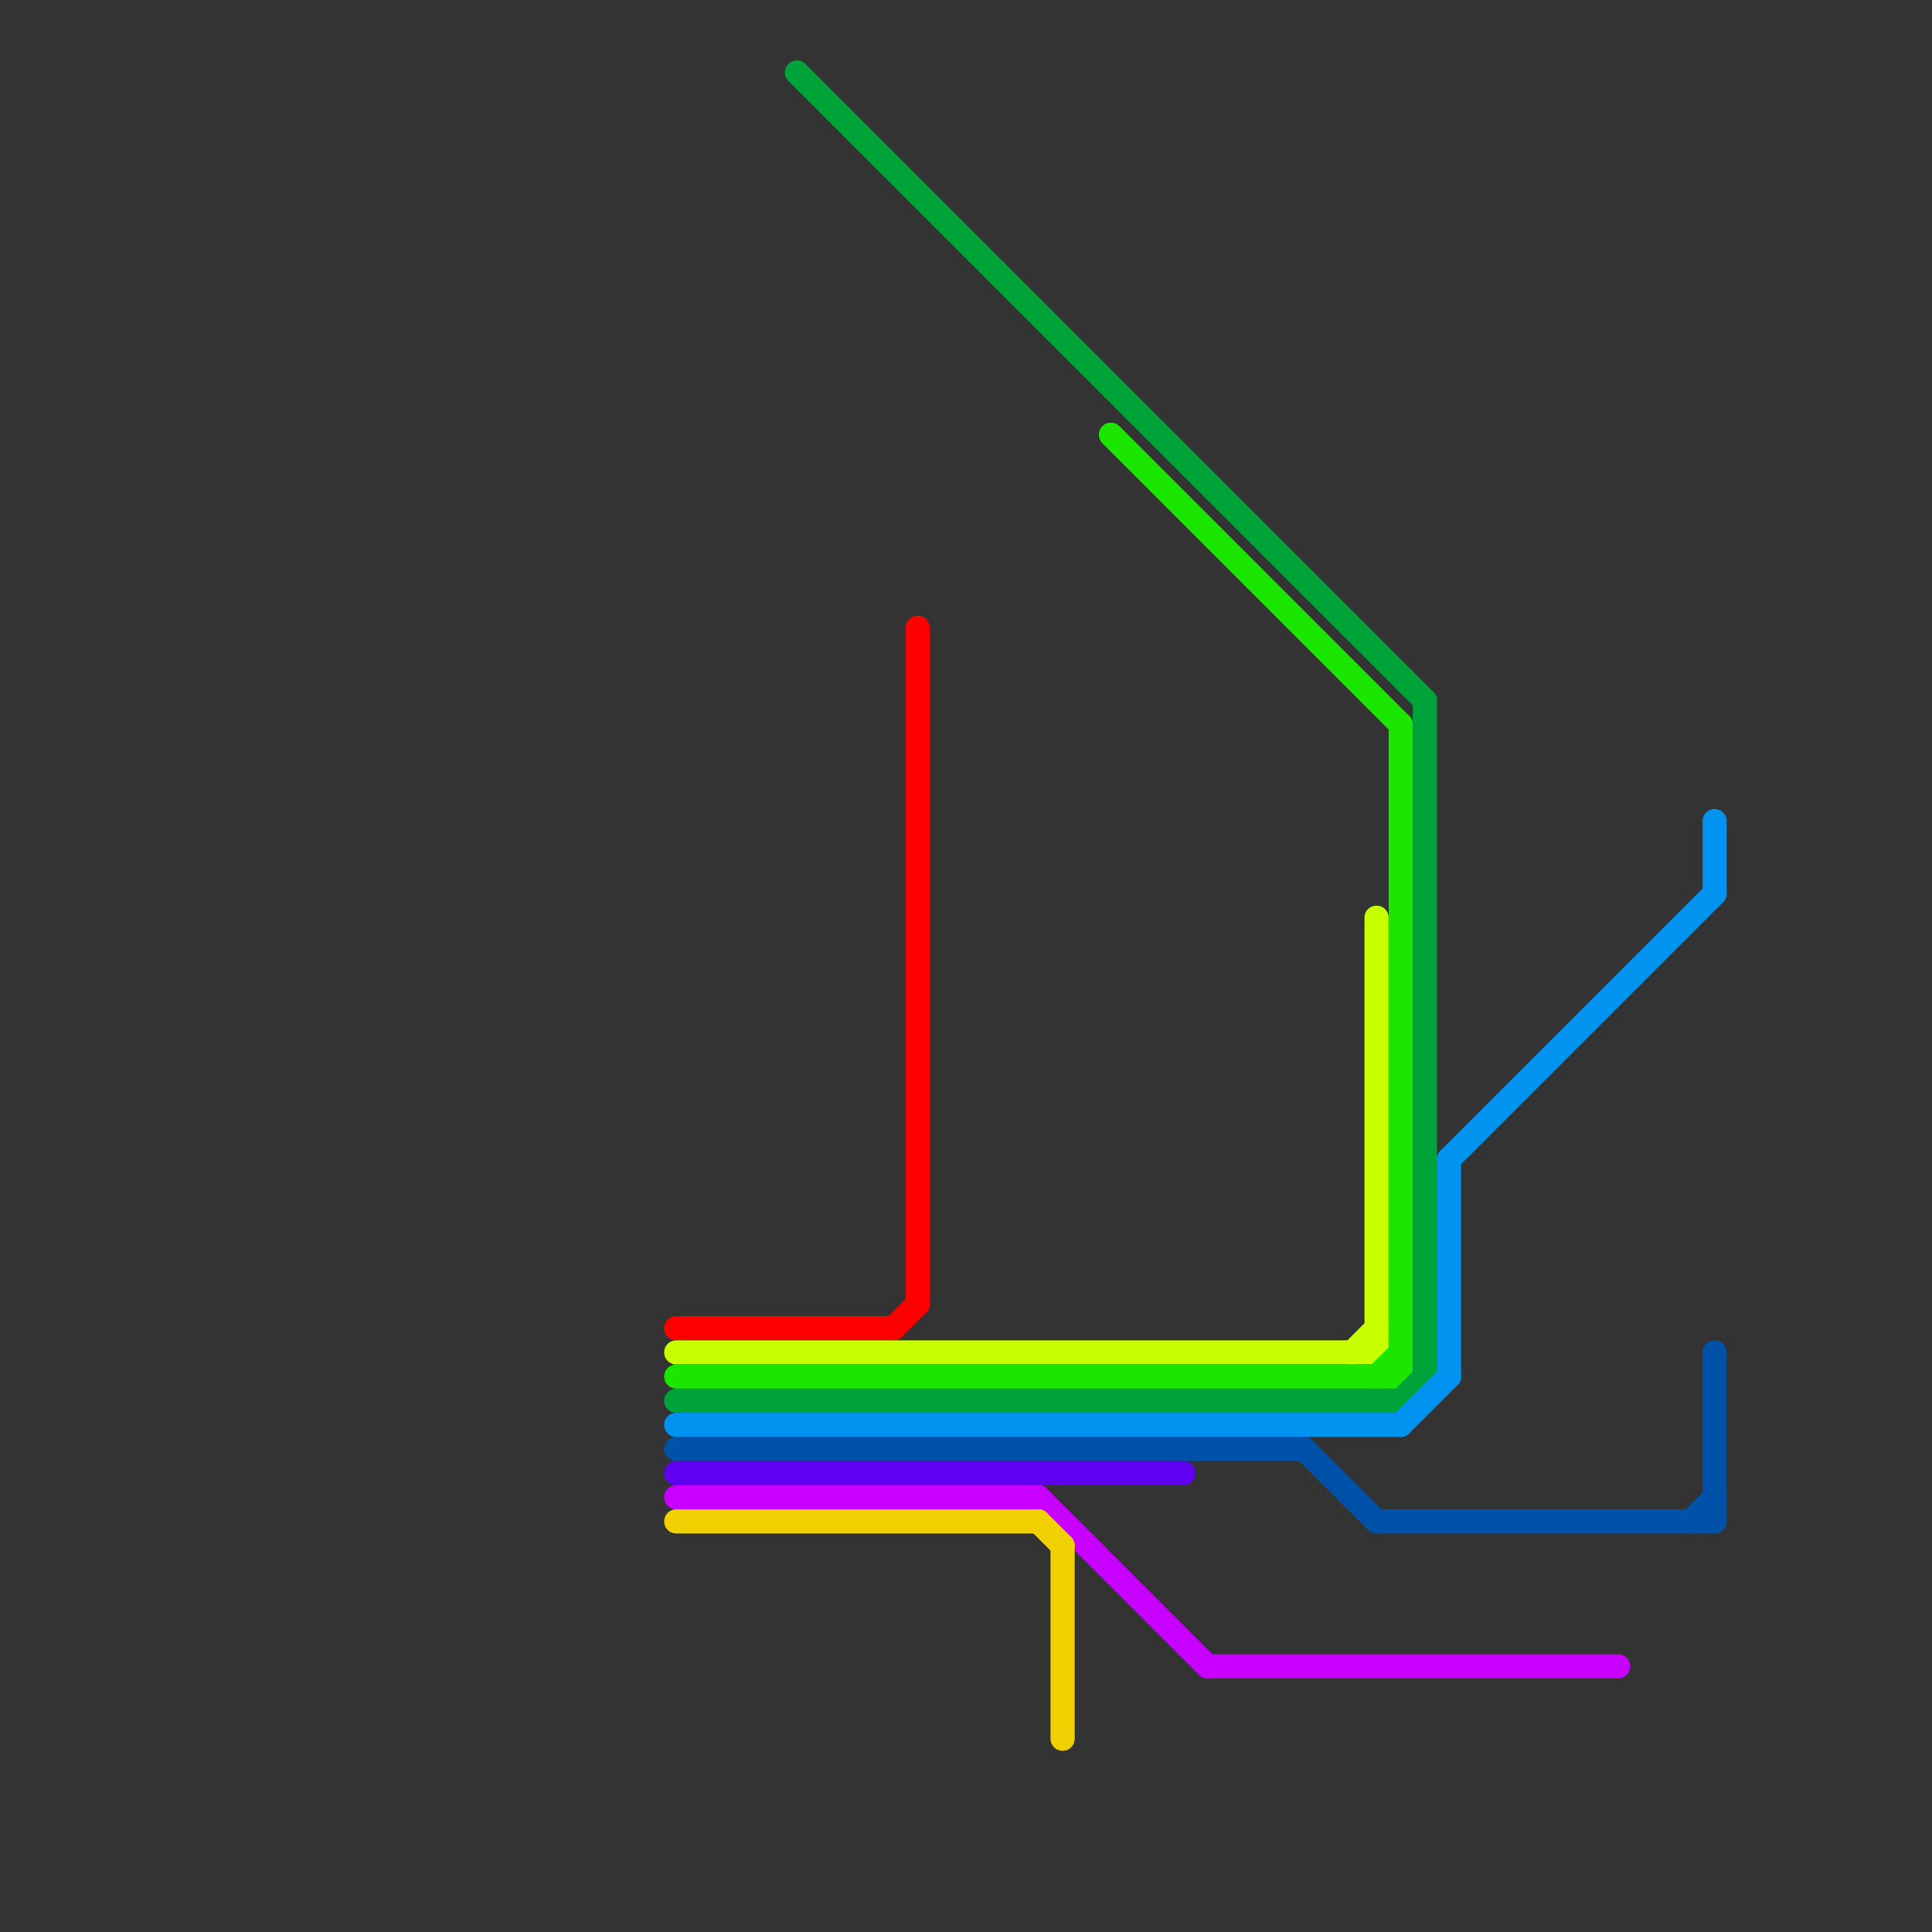 
<svg version="1.1" xmlns="http://www.w3.org/2000/svg" viewBox="0 0 80 80">
<rect x="0" y="0" width="80" height="80" fill="#333333" stroke="none"/>
<style>text { font: 1px Helvetica; font-weight: 600; white-space: pre; dominant-baseline: central; } line { stroke-width: 1; fill: none; stroke-linecap: round; stroke-linejoin: round; } .c0 { stroke: #ff0000 } .c1 { stroke: #c8ff00 } .c2 { stroke: #1be600 } .c3 { stroke: #00a339 } .c4 { stroke: #0094f0 } .c5 { stroke: #0051a8 } .c6 { stroke: #6000f0 } .c7 { stroke: #c800ff } .c8 { stroke: #f0d000 }</style><defs><g id="wm-xf"><circle r="1.2" fill="#000"/><circle r="0.9" fill="#fff"/><circle r="0.6" fill="#000"/><circle r="0.3" fill="#fff"/></g><g id="wm"><circle r="0.6" fill="#000"/><circle r="0.3" fill="#fff"/></g></defs><line class="c0" x1="38" y1="26" x2="38" y2="54"/><line class="c0" x1="37" y1="55" x2="38" y2="54"/><line class="c0" x1="28" y1="55" x2="37" y2="55"/><line class="c1" x1="28" y1="56" x2="57" y2="56"/><line class="c1" x1="56" y1="56" x2="57" y2="55"/><line class="c1" x1="57" y1="38" x2="57" y2="56"/><line class="c2" x1="28" y1="57" x2="58" y2="57"/><line class="c2" x1="57" y1="57" x2="58" y2="56"/><line class="c2" x1="58" y1="30" x2="58" y2="57"/><line class="c2" x1="46" y1="18" x2="58" y2="30"/><line class="c3" x1="33" y1="3" x2="59" y2="29"/><line class="c3" x1="28" y1="58" x2="58" y2="58"/><line class="c3" x1="59" y1="29" x2="59" y2="57"/><line class="c3" x1="58" y1="58" x2="59" y2="57"/><line class="c4" x1="71" y1="34" x2="71" y2="37"/><line class="c4" x1="60" y1="48" x2="71" y2="37"/><line class="c4" x1="58" y1="59" x2="60" y2="57"/><line class="c4" x1="28" y1="59" x2="58" y2="59"/><line class="c4" x1="60" y1="48" x2="60" y2="57"/><line class="c5" x1="71" y1="56" x2="71" y2="63"/><line class="c5" x1="54" y1="60" x2="57" y2="63"/><line class="c5" x1="57" y1="63" x2="71" y2="63"/><line class="c5" x1="70" y1="63" x2="71" y2="62"/><line class="c5" x1="28" y1="60" x2="54" y2="60"/><line class="c6" x1="28" y1="61" x2="49" y2="61"/><line class="c7" x1="28" y1="62" x2="43" y2="62"/><line class="c7" x1="43" y1="62" x2="50" y2="69"/><line class="c7" x1="50" y1="69" x2="67" y2="69"/><line class="c8" x1="43" y1="63" x2="44" y2="64"/><line class="c8" x1="44" y1="64" x2="44" y2="72"/><line class="c8" x1="28" y1="63" x2="43" y2="63"/>
</svg>
